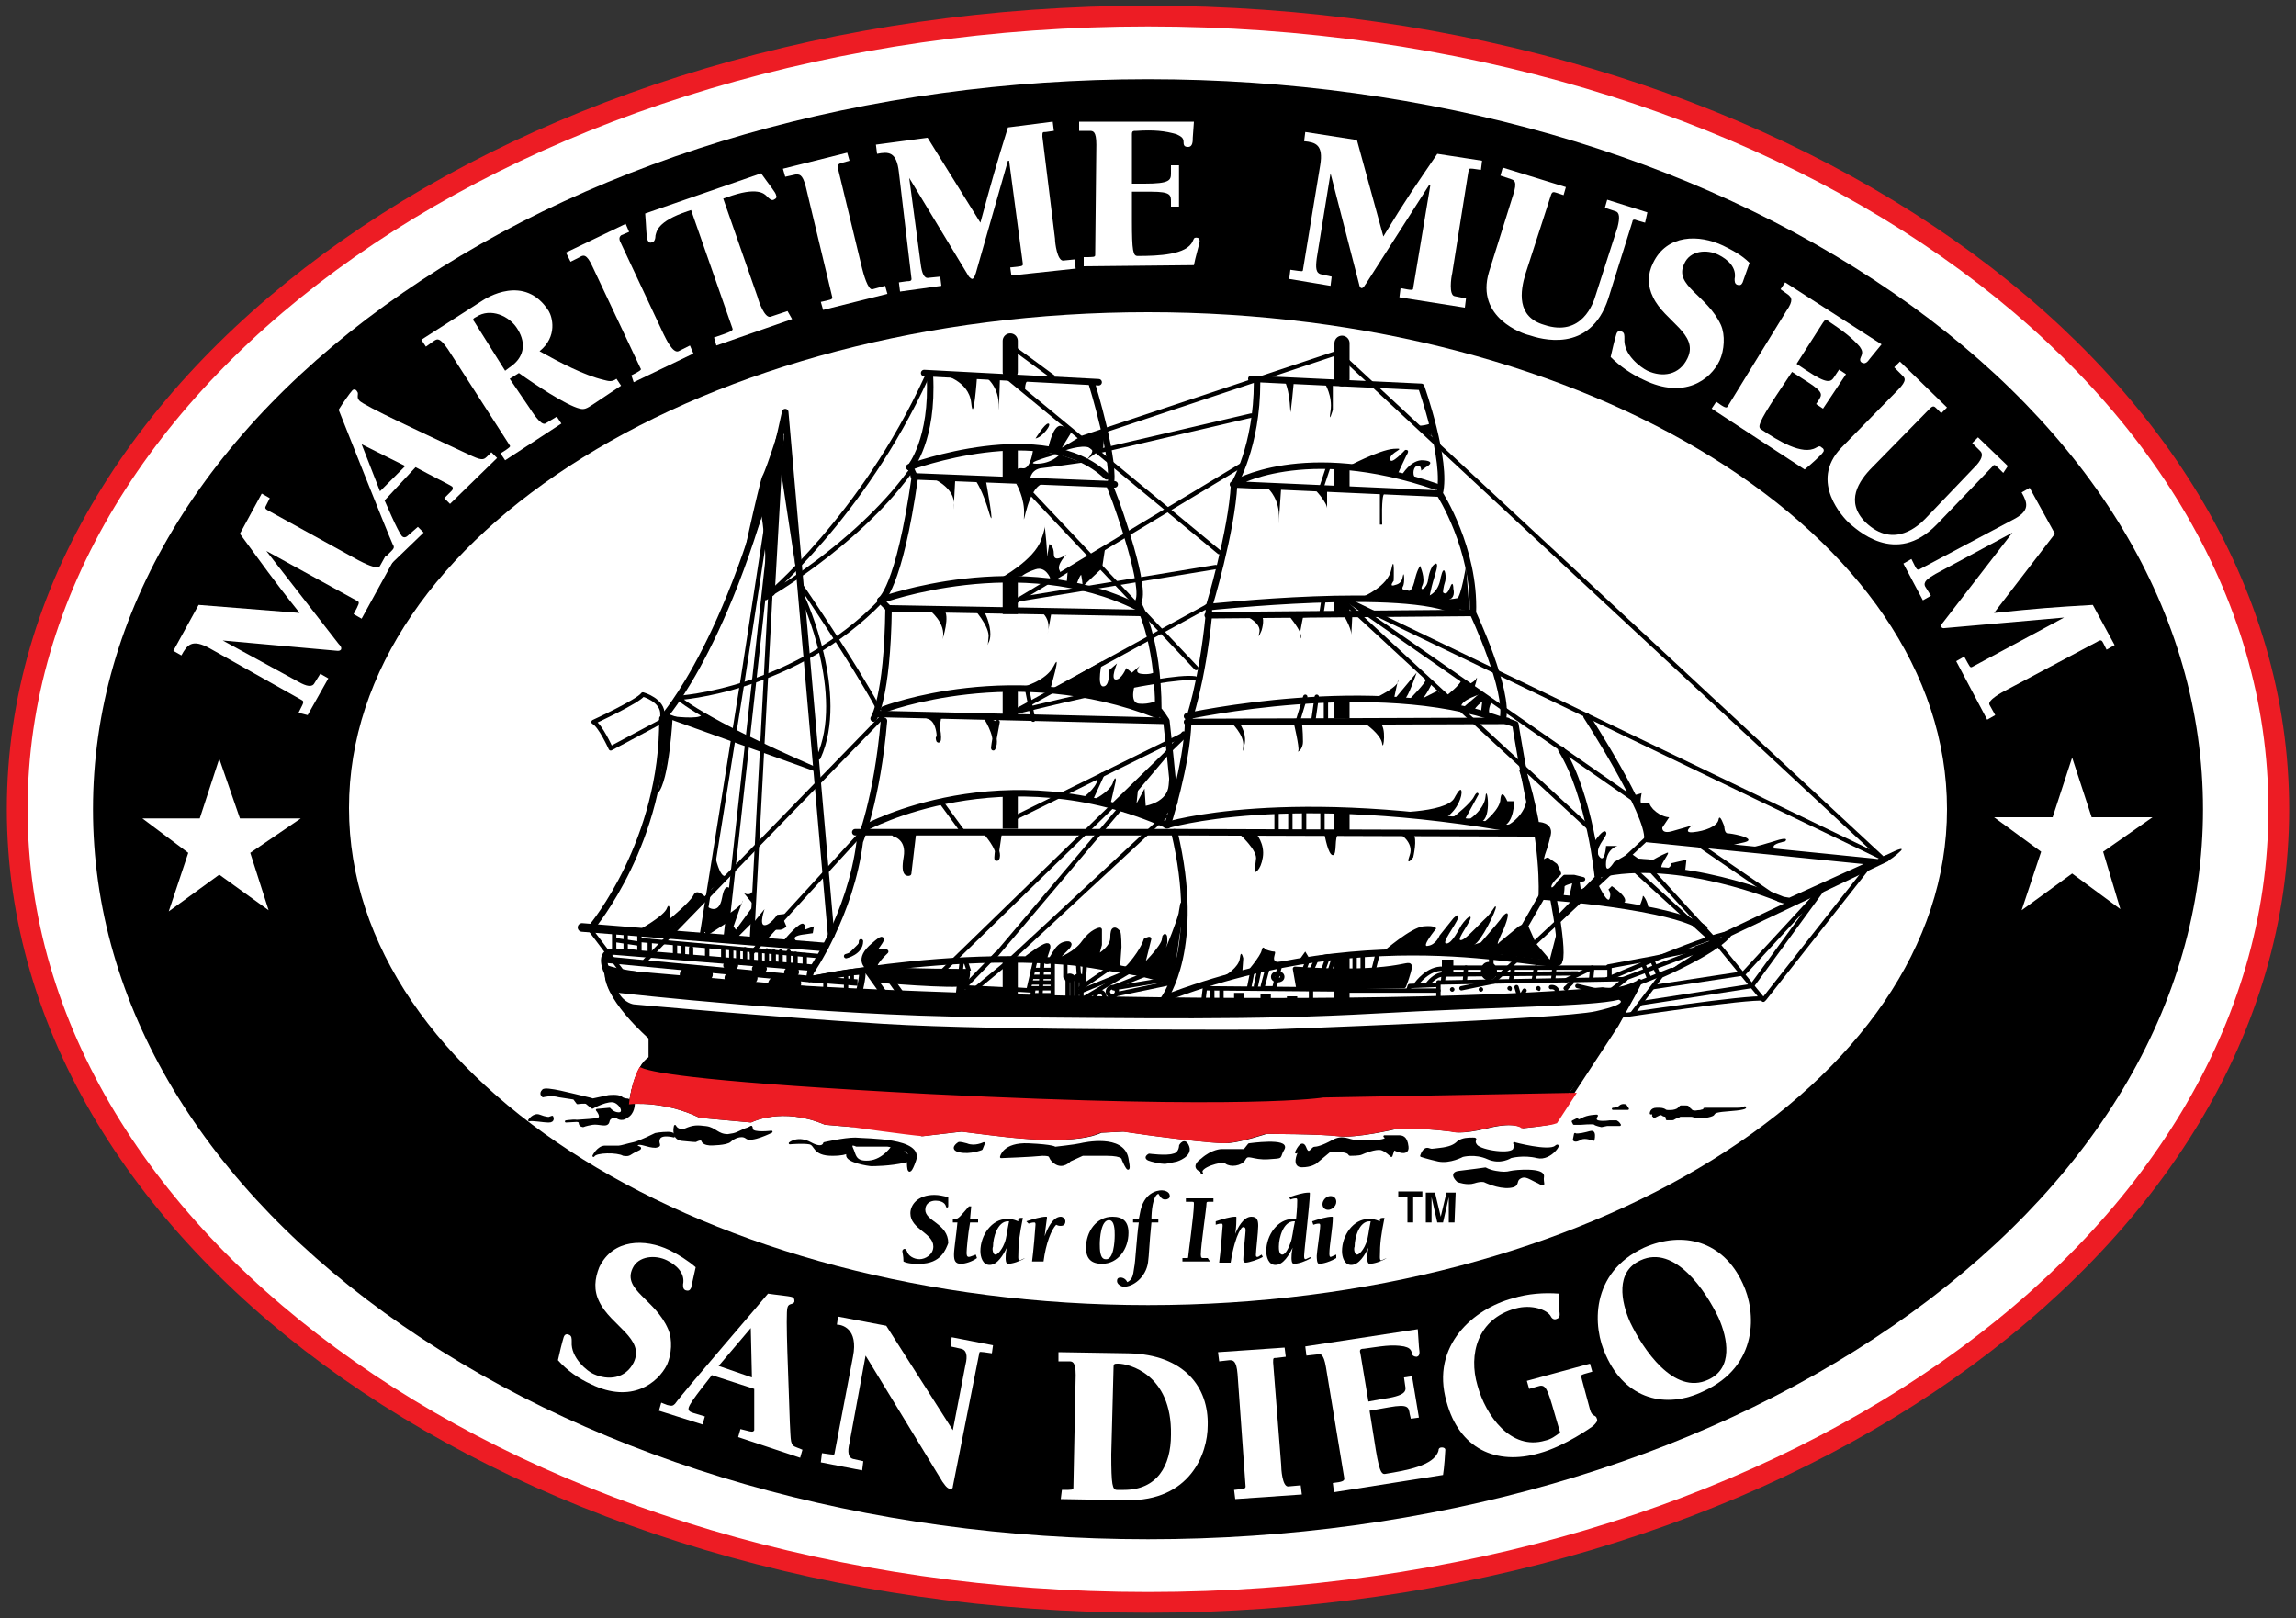 <?xml version="1.0" encoding="UTF-8"?> <!-- Generator: Adobe Illustrator 24.1.0, SVG Export Plug-In . SVG Version: 6.00 Build 0) --> <svg xmlns="http://www.w3.org/2000/svg" xmlns:xlink="http://www.w3.org/1999/xlink" version="1.1" id="Layer_1" x="0px" y="0px" viewBox="0 0 200 141" style="enable-background:new 0 0 200 141;" xml:space="preserve"><rect x="0" y="0" width="200" height="141" fill="#333333" stroke="none"/> <style type="text/css"> .st0{fill:#FFFFFF;stroke:#ED1C24;stroke-width:1.809;} .st1{fill:#FFFFFF;} .st2{fill:none;stroke:#000000;stroke-width:0.565;} .st3{fill:none;stroke:#000000;stroke-width:0.377;stroke-linecap:round;stroke-linejoin:round;} .st4{fill:none;stroke:#000000;stroke-width:0.565;stroke-linejoin:round;} .st5{stroke:#000000;stroke-width:0.377;} .st6{fill:none;stroke:#000000;stroke-width:0.377;} .st7{fill:none;stroke:#000000;stroke-width:0.377;stroke-linecap:round;stroke-linejoin:round;stroke-miterlimit:10;} .st8{fill:none;stroke:#000000;stroke-width:1.318;stroke-linecap:round;stroke-linejoin:round;} .st9{fill:none;stroke:#000000;stroke-width:1.318;stroke-linejoin:round;} .st10{fill:none;stroke:#000000;stroke-width:0.565;stroke-linecap:round;stroke-linejoin:round;} .st11{stroke:#000000;stroke-width:0.377;stroke-linecap:round;stroke-linejoin:round;} .st12{fill:none;stroke:#000000;stroke-width:0.753;stroke-linecap:round;stroke-linejoin:round;} .st13{stroke:#000000;stroke-width:0.188;stroke-linecap:round;stroke-linejoin:round;} .st14{fill:#ED1C24;stroke:#ED1C24;stroke-width:0.377;stroke-linecap:round;} </style> <g> <g id="logo_3_"> <path id="red_oval_3_" class="st0" d="M198.5,70.5c0,38.2-44.1,69.1-98.5,69.1s-98.5-31-98.5-69.1S45.6,1.4,100,1.4 C154.4,1.4,198.5,32.3,198.5,70.5z"></path> <path d="M100,134.1c-24.5,0-47.5-6.6-64.9-18.6c-17.4-12-27-28-27-45s9.6-33,27-45C52.5,13.5,75.5,6.9,100,6.9s47.5,6.6,64.9,18.6 c17.4,12,27,28,27,45s-9.6,33-27,45C147.5,127.5,124.5,134.1,100,134.1L100,134.1z"></path> <path class="st1" d="M100,113.7c-38.4,0-69.6-19.4-69.6-43.3S61.6,27.2,100,27.2s69.6,19.4,69.6,43.3 C169.6,94.3,138.4,113.7,100,113.7L100,113.7z"></path> <g id="Bark_group_3_"> <path d="M130.4,84.6c0-0.4-0.3-0.8-0.7-0.8c-0.4,0-0.7,0.3-0.7,0.8s0.3,0.8,0.7,0.8S130.4,85.1,130.4,84.6z"></path> <rect x="129.7" y="83.2" width="0.4" height="1.4"></rect> <rect x="125.6" y="83.6" width="1" height="1.2"></rect> <path class="st2" d="M52.9,84.7c0,0-0.9-1.8,0.6-1.8l17.2,1.4c0,0-0.3,1-0.1,1c0.3,0,4.4-0.9,4.5-0.6c0.1,0.3-0.3,1.9-0.3,1.9 L52.9,84.7z"></path> <line class="st2" x1="52.7" y1="83.6" x2="70.6" y2="85.3"></line> <polyline class="st3" points="53.5,82.8 53.5,81.1 55.7,81.2 55.7,83 54.5,82.8 54.5,81.5 "></polyline> <line class="st3" x1="53.6" y1="81.9" x2="55.6" y2="82.2"></line> <line class="st3" x1="55.8" y1="81.9" x2="71.4" y2="83.3"></line> <line class="st3" x1="56.6" y1="82" x2="56.6" y2="82.9"></line> <line class="st3" x1="58.8" y1="82.2" x2="58.8" y2="83.1"></line> <line class="st3" x1="59.5" y1="82.4" x2="59.5" y2="83.3"></line> <line class="st3" x1="60.2" y1="82.6" x2="60.2" y2="83.5"></line> <line class="st3" x1="61.6" y1="82.5" x2="61.6" y2="83.5"></line> <line class="st3" x1="63" y1="82.6" x2="63" y2="83.6"></line> <line class="st3" x1="63.7" y1="82.7" x2="63.7" y2="83.6"></line> <line class="st3" x1="64.3" y1="82.7" x2="64.3" y2="83.6"></line> <line class="st3" x1="64.9" y1="82.7" x2="64.9" y2="83.7"></line> <line class="st3" x1="65.5" y1="82.8" x2="65.5" y2="83.7"></line> <line class="st3" x1="66.2" y1="82.8" x2="66.2" y2="83.7"></line> <line class="st3" x1="66.8" y1="82.8" x2="66.8" y2="83.8"></line> <line class="st3" x1="67.4" y1="82.9" x2="67.4" y2="83.8"></line> <line class="st3" x1="68" y1="82.9" x2="68" y2="83.8"></line> <line class="st3" x1="68.7" y1="82.9" x2="68.7" y2="83.9"></line> <line class="st3" x1="69.3" y1="83.1" x2="69.3" y2="84.1"></line> <line class="st3" x1="70.1" y1="83.2" x2="70.1" y2="84.2"></line> <path d="M64.3,84.1c0,0.2-0.2,0.4-0.4,0.4h-0.5c-0.2,0-0.4-0.2-0.4-0.4l0,0c0-0.2,0.2-0.4,0.4-0.4h0.5 C64.1,83.7,64.3,83.9,64.3,84.1L64.3,84.1z"></path> <path d="M66.8,84.4c0,0.2-0.2,0.4-0.4,0.4h-0.5c-0.2,0-0.4-0.2-0.4-0.4l0,0c0-0.2,0.2-0.4,0.4-0.4h0.5 C66.6,84,66.8,84.2,66.8,84.4L66.8,84.4z"></path> <path d="M69.6,84.7c0,0.2-0.2,0.4-0.4,0.4h-0.5c-0.2,0-0.4-0.2-0.4-0.4l0,0c0-0.2,0.2-0.4,0.4-0.4h0.5 C69.4,84.2,69.6,84.4,69.6,84.7L69.6,84.7z"></path> <path d="M71,84.3"></path> <path class="st4" d="M70.8,85.3c0,0,3.7,0.3,3.9,0.3"></path> <path class="st5" d="M76.1,85.4c0,0,7.3,0.6,7.8,0.3c0.5-0.3,0.4-1.1,0.4-1.1s-5.5,0-7-0.2c-1.5-0.3-1.3,0.4-1.3,0.4L76.1,85.4"></path> <path class="st5" d="M61.9,84.9c0,0.2-0.2,0.4-0.4,0.4h-1.7c-0.2,0-0.4-0.2-0.4-0.4l0,0c0-0.2,0.2-0.4,0.4-0.4h1.7 C61.7,84.5,61.9,84.6,61.9,84.9L61.9,84.9z"></path> <path class="st5" d="M65.8,85.2c0,0.2-0.2,0.4-0.4,0.4h-1.7c-0.2,0-0.4-0.2-0.4-0.4l0,0c0-0.2,0.2-0.4,0.4-0.4h1.7 C65.6,84.8,65.8,85,65.8,85.2L65.8,85.2z"></path> <path class="st5" d="M69.6,85.7c0,0.2-0.2,0.4-0.4,0.4h-1.7c-0.2,0-0.4-0.2-0.4-0.4l0,0c0-0.2,0.2-0.4,0.4-0.4h1.7 C69.4,85.2,69.6,85.4,69.6,85.7L69.6,85.7z"></path> <line class="st6" x1="71.9" y1="85.4" x2="71.9" y2="86.5"></line> <line class="st6" x1="73.7" y1="84.9" x2="73.7" y2="86.7"></line> <line class="st6" x1="74.2" y1="84.8" x2="74.2" y2="85.6"></line> <line class="st6" x1="83.8" y1="83.6" x2="83.4" y2="87"></line> <polyline class="st6" points="83.6,86 87.7,86.2 87.6,86.6 83.5,86.4 "></polyline> <polyline class="st6" points="84.1,86.3 87.5,86.3 88.4,86.2 90,86.3 89.9,87 "></polyline> <line class="st6" x1="84.1" y1="83.7" x2="84.4" y2="84.6"></line> <line class="st6" x1="86.9" y1="83" x2="83.7" y2="86.3"></line> <rect x="93" y="85.2" class="st3" width="0.4" height="2.7"></rect> <rect x="93.8" y="85.2" class="st3" width="0.4" height="2.7"></rect> <path d="M140.8,84.9c0,0,6.7-2.9,6.9-2.3c0.2,0.6-1,1-1.9,1.7c-0.9,0.6-0.9,0.6-0.9,0.6l3.3-1.6l1.4-1l0.7-0.4v-0.3l-0.6,0.1 L140.8,84.9z"></path> <path d="M164.1,74.6c0,0,1.9-1,1.5-0.5c-0.5,0.5-1.1,0.9-1.2,0.9c-0.6,0.2-0.8,0-0.8,0l-0.4,0.4L164.1,74.6z"></path> <path class="st3" d="M96.2,86.8c0-0.2-0.2-0.4-0.4-0.4s-0.4,0.2-0.4,0.4c0,0.2,0.2,0.4,0.4,0.4S96.2,87,96.2,86.8z"></path> <path class="st3" d="M97.3,86.4c0-0.2-0.2-0.4-0.4-0.4s-0.4,0.2-0.4,0.4c0,0.2,0.2,0.4,0.4,0.4C97.1,86.8,97.3,86.6,97.3,86.4z"></path> <path class="st3" d="M93.5,85.2c0,0.1-0.1,0.2-0.3,0.2c-0.2,0-0.3-0.1-0.3-0.2c0-0.1,0.1-0.2,0.3-0.2 C93.3,85,93.5,85.1,93.5,85.2z"></path> <path class="st3" d="M94.3,85.2c0,0.1-0.1,0.2-0.3,0.2c-0.2,0-0.3-0.1-0.3-0.2c0-0.1,0.1-0.2,0.3-0.2 C94.2,85,94.3,85.1,94.3,85.2z"></path> <line class="st3" x1="94.1" y1="86.1" x2="97" y2="84.1"></line> <line class="st3" x1="97" y1="86" x2="100" y2="84.8"></line> <line class="st3" x1="97" y1="86.1" x2="101.2" y2="85.4"></line> <line class="st3" x1="97.3" y1="86.6" x2="102.1" y2="85.6"></line> <line class="st3" x1="93.7" y1="87.4" x2="98.6" y2="84.5"></line> <line class="st3" x1="93.8" y1="86.5" x2="98.9" y2="84.4"></line> <line class="st3" x1="92.8" y1="85.1" x2="92.8" y2="83.7"></line> <line class="st3" x1="94" y1="85.3" x2="93.9" y2="83.8"></line> <line class="st3" x1="94.4" y1="85.6" x2="94.5" y2="84"></line> <line class="st3" x1="104.8" y1="87.4" x2="105" y2="85.7"></line> <line class="st3" x1="105" y1="86.1" x2="116.4" y2="86.2"></line> <line class="st3" x1="114.2" y1="86" x2="114.2" y2="87.9"></line> <line class="st3" x1="117.1" y1="86.3" x2="125.3" y2="86.3"></line> <line class="st3" x1="125.3" y1="87.6" x2="125.3" y2="85.6"></line> <polyline class="st3" points="125.3,85.6 141.6,85.3 140.2,86.4 "></polyline> <path d="M126.7,86.2c0-0.1-0.1-0.2-0.2-0.2s-0.2,0.1-0.2,0.2c0,0.1,0.1,0.2,0.2,0.2S126.7,86.3,126.7,86.2z"></path> <path d="M129.2,86.2c0-0.1-0.1-0.2-0.2-0.2c-0.1,0-0.2,0.1-0.2,0.2c0,0.1,0.1,0.2,0.2,0.2C129.1,86.4,129.2,86.3,129.2,86.2z"></path> <path d="M134.2,86.1c0-0.1-0.1-0.2-0.2-0.2c-0.1,0-0.2,0.1-0.2,0.2c0,0.1,0.1,0.2,0.2,0.2C134.1,86.4,134.2,86.3,134.2,86.1z"></path> <path d="M131.7,86.1c0-0.1-0.1-0.2-0.2-0.2c-0.1,0-0.2,0.1-0.2,0.2c0,0.1,0.1,0.2,0.2,0.2C131.6,86.4,131.7,86.3,131.7,86.1z"></path> <path d="M136.6,86.1c0-0.1-0.1-0.2-0.2-0.2c-0.1,0-0.2,0.1-0.2,0.2c0,0.1,0.1,0.2,0.2,0.2C136.5,86.4,136.6,86.3,136.6,86.1z"></path> <line class="st7" x1="137.4" y1="85.9" x2="139.5" y2="86.4"></line> <line class="st7" x1="127.3" y1="86.1" x2="130.2" y2="85.5"></line> <line class="st7" x1="132.1" y1="86" x2="132.4" y2="87"></line> <line class="st7" x1="132.5" y1="86.8" x2="132.8" y2="86.3"></line> <path class="st7" d="M135.1,86c0,0,0.5-0.1,0.6,0.5"></path> <polyline class="st3" points="138.6,85.3 138.7,84.3 136.4,85.4 "></polyline> <polyline class="st3" points="140.1,84.2 143.9,83.5 148.7,82.5 "></polyline> <line class="st3" x1="141.4" y1="85.3" x2="148" y2="82.8"></line> <line class="st3" x1="143.1" y1="83.9" x2="143.6" y2="85.1"></line> <line class="st3" x1="144.4" y1="84.8" x2="143.9" y2="83.6"></line> <polyline class="st3" points="122.7,86.2 122.8,85.9 125.2,85.8 "></polyline> <path class="st3" d="M123.4,85.7c0,0,1-1.4,2.3-1.3"></path> <path class="st3" d="M124.4,85.7c0,0,0.6-0.8,1.3-0.8l11.7-0.1"></path> <line class="st3" x1="108.8" y1="86.1" x2="109.1" y2="84.6"></line> <polyline class="st3" points="109.4,85.9 109.7,84.5 110.4,84.4 110,85.9 110.1,86.1 111,86.1 111.5,84.1 "></polyline> <path class="st3" d="M111.7,85.1c0-0.2-0.2-0.3-0.4-0.3c-0.2,0-0.4,0.1-0.4,0.3s0.2,0.3,0.4,0.3 C111.5,85.4,111.7,85.3,111.7,85.1z"></path> <line class="st3" x1="148" y1="73.6" x2="155" y2="78.4"></line> <polyline class="st3" points="117.2,31.3 163.9,74.7 117.4,52.3 142.4,69.7 "></polyline> <path class="st3" d="M106.2,48.5"></path> <line class="st3" x1="87.9" y1="33" x2="106.2" y2="48.1"></line> <line class="st3" x1="87.8" y1="52.8" x2="108.2" y2="40.5"></line> <line class="st3" x1="94.1" y1="38.2" x2="116.6" y2="30.7"></line> <line class="st3" x1="95.7" y1="39.3" x2="109" y2="36.2"></line> <line class="st3" x1="88.8" y1="52.2" x2="105.9" y2="49.4"></line> <line class="st3" x1="88.9" y1="42" x2="104.2" y2="58.2"></line> <path class="st3" d="M105.2,52.8l-17,9.3c0,0,13.4-3.4,15.9-3"></path> <polyline class="st3" points="88.1,71.4 103.5,63.8 81.8,84.9 "></polyline> <line class="st3" x1="86.6" y1="83.4" x2="103.1" y2="63.9"></line> <polyline class="st3" points="101.5,71.1 87.8,83.8 84.9,86.2 "></polyline> <path class="st3" d="M69.9,51.2c0,0,4.5,6.6,6.6,10.5"></path> <line class="st3" x1="56.2" y1="83.7" x2="76.9" y2="62.4"></line> <line class="st3" x1="65.5" y1="83" x2="75.1" y2="72.5"></line> <path class="st3" d="M80.7,32.9c-5.6,12.2-14,19.1-14,19.1s7.8-4.4,12.5-10.8"></path> <line class="st3" x1="51.2" y1="80.7" x2="54.3" y2="84.8"></line> <path class="st3" d="M141.1,88.5c0,0,11.2-1.7,12.6-1.5l9.3-11.8"></path> <polyline class="st3" points="144,86 151.9,84.8 159.1,77 152.6,85.9 142.9,87.4 "></polyline> <line class="st3" x1="141.1" y1="86.3" x2="145.6" y2="84.5"></line> <path class="st3" d="M140,85.3c0,0,11.9-5.1,10.5-3.7c-1.4,1.5-5.8,3.4-5.8,3.4l-2.5,3.3"></path> <path class="st3" d="M58.2,62.4L71,67c-10.1-4.4-11.9-6.2-11.9-6.2s10.1-0.6,17.7-8.5"></path> <line class="st3" x1="82" y1="69.9" x2="83.9" y2="72.5"></line> <line class="st3" x1="130.1" y1="85.5" x2="143.4" y2="73.1"></line> <path class="st3" d="M101.8,85.8"></path> <line class="st6" x1="138.4" y1="72.1" x2="117.4" y2="52.7"></line> <line class="st6" x1="149.2" y1="82" x2="142.5" y2="75.9"></line> <path class="st6" d="M143.6,72.5"></path> <polyline class="st3" points="143.7,75.7 149.1,81.6 153.6,87.1 "></polyline> <line class="st3" x1="90.2" y1="83.6" x2="89.6" y2="86.2"></line> <line class="st3" x1="90.8" y1="83.6" x2="90.6" y2="87.3"></line> <line class="st3" x1="91.7" y1="83.7" x2="91.7" y2="87.3"></line> <line class="st3" x1="90" y1="84.5" x2="91.6" y2="84.5"></line> <line class="st3" x1="89.9" y1="85.1" x2="91.5" y2="85.1"></line> <line class="st3" x1="89.9" y1="85.6" x2="91.5" y2="85.6"></line> <line class="st3" x1="89.9" y1="86.1" x2="91.5" y2="86.1"></line> <line class="st3" x1="89.9" y1="86.7" x2="91.5" y2="86.7"></line> <path class="st3" d="M114.2,84.5c0.1,0,0.5-1,0.5-1l1-0.2l-0.5,1.4"></path> <line class="st3" x1="115.8" y1="84.7" x2="116.2" y2="83.4"></line> <path class="st3" d="M118,85.1c0-0.1,0-1.8,0-1.8"></path> <line class="st3" x1="118.7" y1="83.2" x2="118.7" y2="84.8"></line> <line class="st3" x1="119.6" y1="84.7" x2="120" y2="83.1"></line> <line class="st3" x1="113.5" y1="84.8" x2="113.9" y2="83.7"></line> <line class="st8" x1="88" y1="32.4" x2="88" y2="29.7"></line> <line class="st9" x1="88" y1="41.9" x2="88" y2="38.8"></line> <line class="st9" x1="88" y1="53.5" x2="88" y2="50.4"></line> <line class="st9" x1="88" y1="62.7" x2="88" y2="60"></line> <line class="st9" x1="88" y1="72.2" x2="88" y2="69.1"></line> <line class="st9" x1="88" y1="86.9" x2="88" y2="83.8"></line> <line class="st8" x1="116.9" y1="33" x2="116.9" y2="29.9"></line> <line class="st9" x1="116.9" y1="42.4" x2="116.9" y2="40.6"></line> <line class="st9" x1="116.9" y1="53.5" x2="116.9" y2="52.1"></line> <line class="st9" x1="116.9" y1="62.6" x2="116.9" y2="60.8"></line> <line class="st9" x1="116.9" y1="72.4" x2="116.9" y2="70.7"></line> <line class="st9" x1="116.9" y1="88" x2="116.9" y2="83.4"></line> <line class="st4" x1="75.6" y1="84.6" x2="77.1" y2="86.7"></line> <line class="st4" x1="76.9" y1="84.4" x2="78.4" y2="86.5"></line> <path class="st4" d="M70.8,85.3"></path> <rect x="107.5" y="86.5" width="0.9" height="0.8"></rect> <rect x="109.8" y="86.6" width="0.9" height="0.8"></rect> <rect x="112.1" y="86.8" width="0.9" height="0.8"></rect> <line class="st3" x1="105.6" y1="87.6" x2="105.6" y2="86.3"></line> <line class="st3" x1="106.4" y1="87.6" x2="106.4" y2="86.3"></line> <path class="st4" d="M131.2,83.5l3.1-5.4c0,0,0.3-4.9-1.7-11.1"></path> <path class="st4" d="M134.3,78.1c0,0,11.8,0.8,14.3,2.9"></path> <path class="st10" d="M135.8,80l3.4-3.5c0,0-0.7-7.2-3.2-11.2"></path> <line class="st10" x1="150.2" y1="81.5" x2="164.3" y2="74.8"></line> <path class="st10" d="M139.2,76.2c7-1.7,16.1,2.2,16.1,2.2l0.6,0.1l7.5-3.4l-19.9-2c0.2-2.2-5.3-10.7-5.3-10.7"></path> <path class="st10" d="M70.8,85.3c0,0,18.7-4,31.1,0.2"></path> <path class="st3" d="M57.7,62.8l-4.5,2.4c0,0-0.9-2-1.5-2.3c0,0,3.9-1.8,4.3-2.4c0,0,1.8,0.5,1.7,1.8"></path> <path class="st3" d="M135.3,97.7l5.5-8.4c2.7-4.8,1.9-3.6,1.9-3.6c-1.8,0.9-3.1,0.6-3.1,0.6c-22.4,2.1-80.3,0.3-86.7-1.9 c-0.5,2.3,3.8,6,3.8,6v1.9C55.4,92.9,55,96,55,96s2.9-0.3,6,1.2l4.4,0.4c0,0,2.7-1.4,6.5,0.2l2.3,0.2c0,0,6.1-0.4,6.6-0.4 c0.5,0-0.5,1.2-0.5,1.2l3.5-0.4c0,0,3.8,0.5,5.2,0.6c0,0,4.9,0.5,6.9-0.5l2-0.1l2.1,0.3c0,0,5.8,0.8,7,0.7 c1.2-0.1,3.3-0.8,3.3-0.8s4.8,0,6.3,0.2s4.9-0.6,4.9-0.6s1.9-0.2,5,0.2c0,0,0.7,0.3,3.1-0.3c2.4-0.6,3.1,0,3.1,0 S134.8,97.9,135.3,97.7z"></path> <path class="st11" d="M135.4,96.7l5.4-7.5c2.7-4.8,1.9-3.6,1.9-3.6c-1.8,0.9-3.1,0.6-3.1,0.6c-22.4,2.1-80.3,0.3-86.7-1.9 c-0.5,2.3,3.8,6,3.8,6v1.9C55.4,92.9,55,96,55,96s3.2-1.7,6.4-0.3l4.1,0.7c0,0,2.9-1.7,6.8-0.1l2.6,0.3c0,0,6,0.5,6.5,0.5 c0.5,0,1.2,0.4,1.2,0.4l3.9-0.2c0,0,3.2,0.5,4.6,0.6c0,0,4.1,0.1,6.2-0.9l2.8,0.1l3.7,0.5c0,0,4-0.6,5.2-0.7 c1.2-0.1,3.6,0.8,3.6,0.8s4-0.8,5.6-0.6s7.2-0.4,7.2-0.4s-0.5-0.2,2.6,0.2c0,0,1.3,0.5,3.6-0.1c2.4-0.6,2.6-0.2,2.6-0.2 S134.9,96.9,135.4,96.7z"></path> <path class="st11" d="M112.8,84.4l0.3,1.7l9.2-0.2c0,0,0.5-1.3,0.5-1.7C122.8,83.7,121.7,85,112.8,84.4z"></path> <line class="st3" x1="136.9" y1="85.6" x2="136.4" y2="86.1"></line> <polyline class="st3" points="125.7,85.5 125.8,84.3 140.2,84.3 140.2,85.1 "></polyline> <line class="st3" x1="127.7" y1="84.3" x2="127.6" y2="85.5"></line> <line class="st3" x1="129.7" y1="84.3" x2="129.6" y2="85.4"></line> <line class="st3" x1="131.8" y1="84.3" x2="131.6" y2="85.5"></line> <line class="st3" x1="133.8" y1="84.3" x2="133.6" y2="85.4"></line> <line class="st3" x1="135.4" y1="84.3" x2="135.3" y2="85.3"></line> <line class="st3" x1="63.2" y1="81.8" x2="67.8" y2="40.3"></line> <path class="st3" d="M70,52.2c0,0,3.8,8.3,1.3,13.8"></path> <line class="st3" x1="65.5" y1="81.8" x2="67.1" y2="51.9"></line> <polyline class="st11" points="61.1,81.7 64.7,59.2 66.7,46.2 "></polyline> <path class="st11" d="M66.4,44.2c0,0,0.8,3.8,0.3,7.9l0.6-0.4L68,39.4l0.1-1.4"></path> <line class="st12" x1="71.8" y1="82.5" x2="50.7" y2="80.8"></line> <path class="st10" d="M51.6,80.7c0,0,6.2-7.4,6.1-18.1c0,0,6.5-7.1,10.7-26.7l4,45.6"></path> <path class="st10" d="M70.6,84.7c0,0,3.5-5,4.3-11.4c0,0,1.5-3.6,2.1-10.5"></path> <path class="st10" d="M76.1,62.6c0,0,1.2-1.8,1.3-9.6l-0.7-0.7c0,0,1.6-0.9,3-10.8c-0.1,0-0.4-0.8-0.4-0.8s2-2.4,1.7-8"></path> <line class="st10" x1="80.5" y1="32.5" x2="95.7" y2="33.3"></line> <path class="st10" d="M95.1,33.4c0,0,2.2,7.1,1.6,9l0.5,1.3c0,0,2.8,7.7,1.9,8.8c0,0,1.8,3,1.8,9.4c0-0.2,0.7,0.9,0.7,0.9 s0.6,5.3,0.7,7.1"></path> <line class="st10" x1="76.4" y1="62.2" x2="101.5" y2="62.8"></line> <line class="st10" x1="77.4" y1="53" x2="99.5" y2="53.4"></line> <line class="st10" x1="79.6" y1="41.5" x2="97.1" y2="42.2"></line> <path class="st10" d="M76.7,52.3c0,0,12.2-4.5,22.4,0.6"></path> <path class="st10" d="M79.2,40.7c0,0,11.8-4.4,17.2,0.8"></path> <path class="st10" d="M75.4,72.1c0,0,12-6.6,26.3-0.2c0,0,1.7-5.3,1.8-9c0,0,1.2-3.3,1.8-9.3c0,0.2,0-0.7,0-0.7s2-6.6,2.2-10.7 c0,0,2-3.3,2-8.9"></path> <line class="st10" x1="102.3" y1="72.5" x2="133.8" y2="72.6"></line> <line class="st10" x1="103.4" y1="62.9" x2="131.3" y2="62.8"></line> <path class="st10" d="M101.6,71.9c0,0,10.4-3.3,31.2,0.5"></path> <path class="st10" d="M103.4,62.4c0,0,16.4-3.6,27.3,0.3"></path> <path class="st10" d="M105.2,53.6l23-0.2L105.2,53.6z"></path> <path class="st10" d="M105.2,52.9c0,0,17.4-1.9,21.7,0.4"></path> <path class="st10" d="M125.3,43l-17.9-0.8c0,0,6.1-3.8,17.7,0.2"></path> <path class="st10" d="M135.3,78.2c0.4,2.1,0.7,4.3,0.6,5.2c0,0.2-0.1,0.3-0.1,0.4c-0.8,0.9-15.5-4.1-34.4,3.2 c0,0,3.3-4.4,0.9-14.5H74.5"></path> <path class="st10" d="M109,33l14.8,0.7c0,0,2.3,6.5,1.6,9.3c0,0,3.1,4.8,2.9,10.4c0,0,3.2,6.8,2.6,9.3l1.1,0.4c0,0,1.4,8.7,2,9.4 "></path> <path class="st10" d="M77,61.8c0,0,11.4-4.4,23.8,0.5"></path> <path class="st11" d="M89.5,83.4c0,0,1.7-1.3,1.8-1c0.1,0.3-0.6,1.4-0.1,1.4c0.5,0,0.7-1.5,1.7-1.6c1-0.1-1.3,1.3-0.6,1.4 c0,0,1.4-0.5,2.1-1.5c0.7-1,1.4-1.1,1.4-1.1v1.3l-0.3,1.1c0,0,1.4-0.7,1.4-1.7s0.3-0.7,0.5-0.5c0.1,0.2,0.1,1.3,0.1,1.3l-0.1,1.4 c0,0,0,1.4,1.1,0.1c1.1-1.3,1.3-2.1,1.3-2.1l0.3-0.1l-0.5,2l-0.2,0.6c0,0,2-1.9,2-2.6c0.1-0.7,0.1,0.3,0.1,0.3s-0.5,1.7-0.5,1.9 s-0.2,0.8-0.2,0.8s2.1-4.6,2.2-5.9c0.1-1.3-1,6.6-1,6.6"></path> <path class="st11" d="M77.9,72.7c0,0,1.3,0.3,1,2c-0.3,1.7,0.3,1.4,0.3,1.4l0.4-3.4"></path> <path class="st11" d="M85.8,72.5c0,0,1.3,1.4,1.1,2.2c-0.3,0.8,0.2-2.2,0.2-2.2L85.8,72.5z"></path> <path class="st11" d="M81.7,64.3c0.1,0.9,0.3-1.4-0.7-1.8c-1-0.4,1-0.1,1-0.1"></path> <path class="st11" d="M85.8,62.4c0,0,1.1,1.6,0.8,2.6c-0.3,1,0.3-2.1,0.3-2.1"></path> <path class="st11" d="M75.6,84.3c0,0-1.1-0.7,0.5-2c1.6-1.4,0,0.6,0,0.6h1.1c0,0-1.4,1.3-0.8,1.4"></path> <path class="st11" d="M73.7,83.3c0,0,1.3-0.3,1.3-1.3"></path> <path class="st11" d="M134,71.8c0,0,1.1,0,0.9,0.9c-0.2,0.9-0.5,1.7-0.5,1.7l-0.2,0.8l0.6-0.3l0.7,0.5l0.3,0.7 c0,0-1.1,0.9-0.8,1.3c0.3,0.4,0.8-0.5,0.8-0.5l0.5-0.5h0.8l0.8,0.2c0,0-1.8,0.2-1.8,0.6c0,0.4-0.1,0.9-0.1,0.9h-1.8"></path> <path d="M136.7,78.1l0.4-1.8l0.5,0.5l0.1,0.7l1.4-0.7c0,0,0.9,2,1.1,1.5c0.2-0.5-0.1-0.8-0.1-0.8l0.3-0.3c0,0,1.7,1.1,1,1.5 C140.8,79.2,136.7,78.1,136.7,78.1z"></path> <path d="M142.8,79c0,0,0.3-0.7,0.3-0.9c0-0.3,0.7,0.9,0.4,1.2"></path> <path d="M138.9,73.3c0,0,0.8-1.2,1-0.8c0.2,0.3-0.8,1.1-0.7,1.8c0,0.1,0,0.2,0.1,0.3c0.5,0.7,0.6-0.9,0.6-0.9h1 c0,0-0.9,0.2-1,1.4c-0.1,1.3,0.7,0,0.7,0l1.4-0.8l0.7,0.5l1.3,0.1c0,0,0.7-0.4,1.2-0.6s-1,1.4-0.3,1.4s0.7-0.5,0.7-0.5l1.3-0.3 l-0.1,0.9l-3.2,0.1H141l-1.7,0.2"></path> <path d="M142.3,69.3l0.7-0.2c0,0-0.2,0.9,0,0.9s-0.1,0,0.5,0c0.6,0-0.2-0.3,0.5,0.5c0.7,0.7,1.4,0.7,1.4,0.7l-0.6,0.9 c0,0-0.1,0.6,0.9,0.3c1.1-0.3,1.7-0.5,1.7-0.5s-0.9,0.7,0.1,0.6s2.1-0.5,2.2-1.1c0.1-0.6,0.5,0.6,0.5,0.6s0,0.6,0.3,0.6 c0.3,0,1.9,0.3,1.8,0.6c-0.1,0.3-2,0.3-1.3,0.7c0.7,0.3-7.4-0.7-7.4-0.7L142.3,69.3z"></path> <path d="M152.6,73.8c0,0,0.3,0,1.9-0.5c1.5-0.5,1,0,1,0s-1.1,0.2-1,0.5c0.1,0.3-0.3,0.3-0.3,0.3"></path> <line class="st3" x1="111.2" y1="72.5" x2="111.2" y2="70.6"></line> <line class="st3" x1="112.4" y1="72.5" x2="112.4" y2="70.6"></line> <line class="st3" x1="113.6" y1="72.5" x2="113.6" y2="70.6"></line> <line class="st3" x1="115.2" y1="72.5" x2="115.2" y2="70.6"></line> <line class="st3" x1="115.5" y1="62.8" x2="115.5" y2="60.9"></line> <line class="st3" x1="114.4" y1="62.8" x2="114.7" y2="60.7"></line> <line class="st3" x1="113" y1="63" x2="113.7" y2="60.7"></line> <line class="st3" x1="115.1" y1="53.5" x2="115.3" y2="52.2"></line> <line class="st3" x1="115" y1="42.8" x2="115.7" y2="40.7"></line> <line class="st3" x1="89.5" y1="60.2" x2="90" y2="62.7"></line> <path d="M120.5,70.8c0,0,5.5,0.1,6.2-1.3c0,0,0.5-1,0.6-0.6s-0.3,1.6-1.3,2.3s0.4,0,0.4,0l0.3-0.1c0,0,1.4-1.1,1.7-1.7 c0.3-0.6,0.4-0.2,0.4-0.2l-1.2,2.2l0.5-0.1c0,0,1.2-0.8,1.3-1.9c0.1-1.2,0.6,1.9-0.4,2.2c-1,0.3,0.3,0,0.3,0s1.4-1.1,1.4-2 c0.1-1,0.6,0.2,0.6,0.2l0.6,0c0,0,0,1.9-1,2.2c-1.1,0.3,0.6-0.2,0.6-0.2s1.4-0.8,1.5-2.3c0.2-1.5,0.5,0.2,0.5,0.2l0.4,2.5 l-0.3,0.5l-1.8,0l-0.6-0.5L120.5,70.8z"></path> <path d="M107.2,62.9c0,0,1.2,1.1,1.1,2.1c-0.1,1,0.1-0.1,0.1-0.1s0.3-0.9-0.5-2"></path> <path d="M112.7,63c0,0,0.5,2.1,0.4,2.4c-0.2,0.2,0.4,0,0.4-0.8c0-0.9-0.1-1.7-0.1-1.7L112.7,63z"></path> <path d="M119,63.1c0,0,1.3,0.9,1.4,1.7c0.1,0.7,0.4-1.5-0.2-1.8C119.6,62.6,119,63.1,119,63.1z"></path> <path d="M107.9,72.6c0,0,1.7,1.5,1.5,2.3c-0.1,0.8-0.1,1.1-0.1,1.1s0.5-0.1,0.7-1.3s-0.6-2.1-0.6-2.1H107.9z"></path> <path d="M115.4,72.8c0,0,0.3,1.7,0.7,1.7c0.4,0,0.1-1.7,0.5-1.8"></path> <path d="M121.9,72.6c0,0,1.3,0.8,0.9,1.9s0.3,0.2,0.3,0.2s0.4-1.7,0-2"></path> <path d="M120.5,82.9c0,0,2.4-2.1,3.5-2.2c1.1-0.1,1.1,0.2,1.1,0.2s-1.4,1.7-0.7,1.5c0.7-0.1,1-0.9,1-0.9l1.2-1.5 c0,0,0.6-0.6,0.4,0c-0.2,0.6-1.5,2.2-1,2.2s1.1-1.3,1.3-1.6c0.2-0.3,0.7-0.9,0.8-0.7c0.1,0.3-1.2,1.9-0.9,2 c0.3,0.1,1.2-0.9,2-1.7c0.9-0.8,1-1.4,1.1-1.2c0.1,0.2-1.3,3.1-1.9,3.3c-0.6,0.2,0.6-0.2,0.6-0.2s1.4-1.6,1.7-2 c0.3-0.5,1.1-1.2,0.3,0.8c-0.9,1.9-0.4,1.2-0.4,1.2l1.7-1.4l0.8-0.4l-1.6,2.9L120.5,82.9z"></path> <path d="M108.6,84.7c0,0,1.2-1.4,1.3-1.9c0.1-0.5,0.3-0.1,0.3-0.1s0.5,0.2,0.8,0.2s-0.5,1,0.5,0.9c1-0.1,1.7-0.2,1.7-0.2l0.5-0.7 l0.3,0.5"></path> <path d="M106.7,85c0,0,1.2-0.7,1.3-1.5c0.1-0.9,0.3,0,0.3,0l-0.1,1.4L106.7,85z"></path> <path d="M119.6,60.9c0,0,2.2-1,2.2-1.6c0.1-0.7-0.4,1.7-0.4,1.7l2-2.4c0,0-0.7,2.1-1.1,2.4c-0.4,0.4,0.5-0.1,0.5-0.1 s1.4-1.4,1.4-1.7c0-0.3,0.5,0.4,0.5,0.4s-0.7,1.5-1.2,1.6c-0.6,0.1,1.7-1,1.7-1l1.3,0.8l0.1,0.7"></path> <path d="M126,60.6c0,0,1.3-1,1.3-1.4c-0.1-0.4,1.9,1.2,1.9,1.2s-2.2,0.6-1.9,1.3"></path> <path d="M127.5,61.6l1.4-1.2l0.5,0.5c0,0-1.4,1-0.8,1.1"></path> <path d="M129,62.1l0.2-1.7L130,61c0,0-0.5,0.9-0.2,1.2"></path> <path d="M127.6,59.8c0,0,0.9-0.4,1-0.7c0.2-0.3-0.2,0.9-0.2,0.9"></path> <path d="M108.6,53.7c0,0,1.3,0.6,1.1,1.4s0.2-0.2,0.2-0.2s0.4-1.3-0.2-1.3"></path> <path d="M112.3,53.6c0,0,0,0.1,0.1,0.2c0.3,0.4,1.1,1.4,0.9,1.8c-0.3,0.5,0.2-1.8,0.2-1.8l3.5-0.3c0,0,0.7,1.2,0.7,1.7 s0.1-1.6,0.1-1.6"></path> <path d="M118.7,52c0,0,2.2-0.9,2.5-2.4c0.3-1.5,0.2,1,0.2,1s-0.4,0.5,0,0.4s0.7-0.2,0.8-0.8c0.1-0.6,0.2,0.6,0,0.9 c-0.2,0.4,0.4,0.3,0.4,0.3s0.3,0.4,0.6-0.7c0.2-1,0.5-1.4,0.5-1.4s0.5,1.1,0.2,1.7c-0.3,0.6,0.4,0.3,0.5-0.5 c0.1-0.8,0.4-1.2,0.4-1.2s0.7-0.8,0.2,0.8c-0.5,1.6-0.4,1.8-0.5,1.8c-0.1,0,0.8-0.2,1-1.6c0.3-1.3,0.5-0.2,0.4,0.3 c-0.2,0.6-0.2,1-0.2,1s0.3,0.4,0.6-0.4s0.3,0.1,0.3,0.1s0.2,0.7-0.3,0.9c-0.5,0.2-0.5,0.4-0.5,0.4"></path> <path d="M127.7,49.3c0,0-0.4,2.6-0.8,2.9c-0.4,0.3-0.6,0.8-0.6,0.8l1.7,0.2"></path> <path d="M127.5,52c0,0-0.9,0.2-1.2,0.2c-0.3-0.1-0.6,0.3-0.6,0.3l-0.1,0.4l1,0.5l0.7-0.4L127.5,52z"></path> <path d="M110.5,42.6c0,0,1,0.9,0.9,2.6c-0.1,1.7,0.2-2.7,0.2-2.7"></path> <path d="M114.4,42.5c0,0,1.3,1.3,1.2,1.9c0,0.6,0-1.8,0-1.8L114.4,42.5z"></path> <path d="M120.2,43v2.7l0.2,0c0,0-0.1-2.6,0.2-2.7"></path> <path d="M117.3,40.7c0,0,2.8-1.5,4.1-1.6s-0.4,0.3-0.3,0.9c0,0.6,1.3-0.8,1.3-0.8s0.5-0.1,0.1,0.5c-0.3,0.6-0.7,1.5-0.7,1.5 l0.3,0.2c0,0,0.8-1.4,1.9-1.3c1.2,0.1,0.2,0.6,0.2,0.6l-0.4,0.3c0,0,0-0.6-0.4-0.4c-0.4,0.2-0.3,1-0.1,1"></path> <path d="M123.4,37.1c0,0,1.4,0,1.4-0.5c0-0.6-0.1,1.4-0.1,1.4"></path> <path d="M111.9,33.2c0,0,0.4,0.6,0.5,2.6c0,0.7,0.3-2.5,0.3-2.5L111.9,33.2z"></path> <path d="M115.4,33.4c0,0,0.7,1.1,0.5,2.4c-0.2,1.3,0.2-0.1,0.2-0.1v-2.1"></path> <polyline points="131,82.8 133,80.4 133.8,82.2 135,83.6 135.8,80.5 135.8,83.8 130.9,83.2 "></polyline> <path d="M90.2,38.2c0,0,0.8-1.3,1.1-1.3C91.7,36.9,90.8,38.1,90.2,38.2z"></path> <path d="M91.3,39.1c0,0,0.4-2.1,1.1-2c0.7,0.1,0.9,0.6,0.9,0.6L92.5,39l1.5-0.9l2.2-0.6l-0.1,1.5l-1.5,1.1c0,0,1-0.9,0.3-1.1 c-0.7-0.3-2.3,0.3-2.3,0.3"></path> <path d="M82.7,32.5l-0.7,0.1c0,0,2.4,0.5,2.6,2.5c0.2,2,0.5-2.2,0.5-2.2"></path> <path d="M85.8,32.8c0,0,1.3,0.8,1.2,2.8c0,0.7,0.1-2.6,0.1-2.6L85.8,32.8z"></path> <path d="M89.3,34.1c0,0-0.1-1,0.4-1s-1.7-0.1-1.7-0.1"></path> <line class="st6" x1="88.4" y1="30.4" x2="91.8" y2="32.9"></line> <path d="M81.3,41.7c0,0,1.9,0.8,1.8,2.3c-0.1,1.5,0.1-2.1,0.1-2.1L81.3,41.7z"></path> <path d="M85,41.9c0,0,0.6,0.8,1.2,2.9c0.5,1.6-0.3-2.8-0.3-2.8L85,41.9z"></path> <path d="M88.5,42.1c0,0,0.8,1.3,0.7,2.8c-0.1,1.6,0.3-3,2-2.8"></path> <path d="M87.1,50.4c0,0,3-1.6,3.6-3.4c0.4-1.1,0.3-1.2,0.3-1.2s0.3,2.6,0.2,3c-0.1,0.3,0.2-1.4,0.2-1.4s0.4,0.1,0.4,0.9 s1.1,0,1.1,0s-0.9,0.9-0.6,1.4c0.3,0.5-0.8,0.7-0.8,0.7s-0.4-1.1-1.3-0.8c-0.9,0.3-1.2,0.6-1.2,0.6"></path> <path d="M93,49.8L92.9,51l0.8,0.1c0,0,0.5-1.4,0.5-0.9c0.1,0.5,0.1,0.9,0.1,0.9l1.7-1.6l0.3-2L93,49.8z"></path> <path d="M89.7,41.9c0,0,0-0.9,0.9-1.1c0.9-0.1,3.7-0.5,3.7-0.5l-2-0.7c0,0-0.7,0.8-2,0.8c-1.3,0,1.7-0.8,1.7-0.8l-2-0.5 c0,0-0.2,1.8-0.9,1.7c-0.7-0.1-0.9,0.5-0.9,0.5V42l1.2,0.1"></path> <path d="M91.8,60l4.2-2.4c0,0-0.5,2.2,0.1,2.2s0.5-1.4,0.5-1.4l0.7-0.6c0,0-0.6,1.4-0.1,1.4s0.9-1,0.9-1l0.5,0.4l0.7-0.6 c0,0-0.6,0.6,0.1,0.7s1.1-0.1,1.1-0.1l0.2,0.8l-5.6,1.2"></path> <path d="M88.9,59.9c0,0,2.2-0.5,2.9-1.9s-0.3,2-0.3,2"></path> <path d="M80.9,53.1c0,0,1.6,1.2,1.2,2.6c0,0,0.7-2.1,0.1-2.6"></path> <path d="M84.7,52.9c0,0,1.6,1.7,1.4,2.7c-0.1,1,0,0.4,0,0.4s0.3-0.4,0.1-1.4c-0.2-1-0.6-1.5-0.6-1.5"></path> <path d="M90.8,53.4c0,0,0.7,0.5,0.5,1.6c-0.2,1.1,0.3-1.7,0.3-1.7L90.8,53.4z"></path> <path d="M98.9,59.5c0,0-0.6,1.7,0.3,1.8c0.9,0.1,1.7-0.3,1.7-0.3l-0.3,1.3l-4.9-1.5l-0.4-0.5L98.9,59.5z"></path> <path d="M58.5,62.4c0,0,2.4,0.3,2.6-0.1c0.3-0.5,1.4,0.7,1.4,0.7l4.8,2.2l0.6,0.7L58.5,62.4z"></path> <path d="M55.5,81.1c0,0,2.4-1.3,2.6-2c0.3-0.7,0.3,0.9,0.3,0.9s1.7-1.4,2-2c0.3-0.7,1.1,0.2,1.1,0.2l-2.4,2.3l-0.8,0.9"></path> <path d="M61.5,78.9c0,0,1.1,1,1.4-0.7c0.3-1.7,0.9-0.5,0.9-0.5l-0.5,2.7l-1.7,1.1l-0.2-0.3l-0.3,0.1"></path> <path d="M63.5,79.6c0,0,1.1-0.7,1.2-1.1s-0.8,2.2-0.8,2.2l0.2,0.3l1.6-2.2v1.4l-1.4,1.4l-1.1,0.1v-2"></path> <path d="M65.7,78.9l-0.9-1.1c0,0,0.5,0.3,0.7-0.1"></path> <path d="M65.7,80.3l0.9-1.1c0,0-0.5,1.4,0,1.4s1.1-0.9,1.1-0.9l0.9-0.1L67.3,81l-0.8,0.9l-0.9,0.1L65.7,80.3z"></path> <path d="M68,81c0.4-0.1,0.5-0.3,0.5-0.3l-0.3-0.7l-1,1L68,81z"></path> <path d="M68.3,81.9c0,0,1.4-1.7,1.7-1.4c0.3,0.2,0.1,0.5,0.1,0.5l0.8-0.3l-0.1,0.6l-0.7,0.1c0,0-1.2,0.1-0.8,0.5 c0.4,0.4,0.7,0.4,0.7,0.4"></path> <path d="M62.3,74.6c0,0,0.4,1.9,0.9,1.7c0.5-0.1-1.4,1.3-1.4,1.3L62.3,74.6z"></path> <path d="M57.7,66.6l0.1-4.3l0.8,0.1c0,0-0.3,5.7-1.3,6.7"></path> <path d="M64.4,50.1c0,0,1.7-7.9,2-8.6c0.4-0.7,1.8-5.2,1.8-5.2l-0.9,6.3L64.4,50.1z"></path> <polyline points="67.9,40.2 69.3,49.4 68.6,36.6 "></polyline> <path d="M94.2,69.6c0,0,1.3-0.9,1.4-1.7c0.1-0.8,0.7-0.6,0.7-0.6l-1.1,2.4c0,0,1.3-0.6,1.7-1.4c0.3-0.9,0.3-0.3,0.3-0.3l-0.5,2.2 l2.5-2.1L99,70l0.7-1.3l0.1,1.5c0,0,1.9-0.3,2-1.8c0.1-1.4,0.2-0.9,0.2-0.9l0.2,1.2l-0.1,1.6l-1,1.4"></path> <path class="st13" d="M54.7,95.8c0,0-0.4,0-0.6-0.2c-0.3-0.2-1.1-0.1-1.1-0.1l-1.4,0.3c0,0,0.2,0-0.7-0.2 c-0.9-0.2-3.4-0.9-3.6-0.6c-0.3,0.3,0,0.5,0,0.5s0.7-0.2,1.4,0c0.7,0.1,1.3,0.2,1.3,0.2l0.3,0.4c0,0,0.7-0.1,0.8,0 c0.1,0.1,0.5,0.4,0.5,0.4s1.4-0.8,2-0.5c0.6,0.3,0.8,1,0.3,1c-0.5,0-0.8-0.4-0.8-0.4L52,96.7c0,0,0.6,0.7,0,0.8 c-0.6,0.1-2.7,0.2-2.7,0.2s1.2-0.2,1.2,0.1c0,0.3,0.3,0.3,0.3,0.3s0.2-0.1,0.8-0.2c0.6-0.1,1.3,0.3,1.4-0.2s0.7-0.4,0.7-0.4 s0.4,0.4,0.9,0c0.6-0.3,0.6-1.1,0.6-1.1L54.7,95.8z"></path> <path class="st13" d="M46.1,97.6c0,0,0.4-0.6,0.9-0.4c0.5,0.2,0.8,0.2,0.8,0.2l0.3-0.1c0,0,0.2,0.4-0.3,0.4 C47.3,97.7,46.3,97.5,46.1,97.6z"></path> <path class="st13" d="M51.7,100.7c0,0,0.4-0.8,1-0.8c0.6,0,1,0,1.2,0c0.2,0,0.8-0.2,1.3-0.3c0.5-0.1,1.9-0.8,1.9-0.8 s0.5-0.1,1.1-0.1c0.6,0,0.5,0.3,0.5,0.3s-1.1-0.3-1.3,0.2c-0.2,0.5,0.3,0.6-0.3,0.7c-0.7,0-1.3-0.4-1.6-0.2 c-0.3,0.3,0.7,0.2,0,0.5c-0.7,0.3-0.6,0.5-1.2,0.4C53.8,100.3,51.9,100.3,51.7,100.7z"></path> <path class="st13" d="M58.8,98.1c0,0-0.3,1.1,0.6,1.2c0.9,0.1,1.2,0.1,1.2,0.1s0.5-0.3,0.6,0c0.1,0.3,0.7,0.3,0.7,0.3 s1.4,0,1.7-0.3s1-0.6,1.4-0.3c0.4,0.4,2.2-0.5,2.2-0.5s-1.6,0.2-1.7-0.2s0.1-0.2-0.6,0c-0.7,0.3-0.7,0.4-1.5,0.5 c-0.9,0-1.1-0.6-1.9-0.7c-0.8-0.1-1.1-0.1-1.8,0.2C59,98.6,58.8,98.1,58.8,98.1z"></path> <path class="st13" d="M68.8,99.6c0,0,0.7-0.6,1.8,0s1.2,0,1.2,0s1.7-0.4,2.7-0.4c1,0.1,5.9,0,5.2,1.9c-0.7,2-0.6,0-0.6-0.1 c0-0.1,0.2-0.4,0-0.6c-0.1-0.1-0.2-0.2-0.3-0.2c-0.7-0.2-1.3-0.4-1.5-0.4c-0.2,0-2.7,0-2.7,0s-0.6-0.3-0.4,0.2 c0.3,0.6,0.2,1.3,1.5,1.2c1.3-0.1,2.1-1.4,2.1-1.4s2.3,1.2,1,1.4c-1.3,0.3-2.7,0.3-2.9,0.3s-2.2-0.3-2.1-0.9c0-0.5,0.4,0-1.3,0 s-1.4-0.9-2-1S68.8,99.6,68.8,99.6z"></path> <path class="st13" d="M83.5,99.6c0,0-0.8,0.5,0.1,0.7c0.9,0.2,1.9-0.2,1.9-0.2l0.2-0.5c0,0-0.8,0.4-1.5,0.1 C83.5,99.5,83.5,99.6,83.5,99.6z"></path> <path class="st13" d="M87.2,100.8c0,0,0.2-1.2,2.4-1.1c2.2,0.1,2.3,0.3,2.3,0.3s1.8-0.2,2.2-0.3c0.4-0.1,3.7-0.8,4.1,1.2 c0.4,2-0.4,0.1-0.4,0.1s0.1-0.4-1.4-0.4s-2.1,0-2.1,0l-1.1,0.5c0,0-0.6,0.7-1.3,0.2c-0.7-0.5-0.1-0.7-1.1-0.7 C89.9,100.7,87.2,100.8,87.2,100.8z"></path> <path class="st13" d="M100.1,100.6c0,0-0.6,0.3,0.2,0.5c0.7,0.2,1.1,0.2,1.2,0.2c0.1,0,1-0.2,1-0.2s1.3-0.4,1-1.2 c-0.3-0.8-0.7-0.1-0.7-0.1s0,0.7-0.6,0.8C101.6,100.8,100.1,100.6,100.1,100.6z"></path> <path class="st13" d="M104.6,102c0,0-0.9-0.3,0.1-1c0.9-0.8,1.7-0.8,1.7-0.8h0.8h1.2l0.4-0.5c0,0,3.5-0.5,3,0.4 c-0.5,0.8,0.1,0.7-1.3,0.8c-1.4,0.1-1.8-0.5-2.1,0.1c-0.3,0.5-1.2,0.6-1.6,0.3c-0.4-0.3-2.5,0.4-2.1,0.9"></path> <path class="st13" d="M113.1,100.5c0,0-0.5,1.1,0.3,1.1c0.8,0,1.2-0.3,1.2-0.3l1.2-1c0,0,0.6-0.1,1.2,0c0.6,0.1,0.5,0.3,0.6,0.3 s0.8,0,1-0.1c0.2-0.1,1.2-0.5,1.7-0.4c0.4,0.1,0.9,0.6,0.9,0.6l0.2-0.6c0,0,1.3,0.7,1.2-0.2c-0.1-0.9-0.5-0.9-0.8-0.9 s-1.2,0-1.2,0s0.5,0.3-0.6,0.4c-1,0.1-1.3,0-1.9,0c-0.6,0-1.1-0.5-2,0c-0.9,0.5-1.4,0.6-1.6,0.6c-0.2,0-0.5,0.8-0.8,0 c-0.3-0.8-0.8,0.4-0.8,0.4"></path> <path class="st13" d="M123.8,100.7c0,0,0.2-0.7,0.6-0.6s0.1,0.1,1,0c0.9-0.1,1.3-0.3,1.6-0.6c0.4-0.3,0.9-0.3,1.3-0.3 c0.5,0-0.1,0.1,0.3,0.6c0.4,0.5,3.1,0.9,3.3,0.3s0-0.5,0-0.5s3,0.8,3.6,0.3c0.6-0.5-0.4,1.2-1.6,0.9c-1.2-0.3-2.3,0-2.3,0 s-0.9,0.6-2,0.1s-2.2-0.2-2.2-0.2s-1.1,0.6-2.1,0.4C124.4,100.9,123.8,100.7,123.8,100.7z"></path> <path class="st13" d="M127,102.9c0,0-0.8-0.7,0.1-0.8c0.9-0.1,2.3-0.3,2.3-0.3s0.3,0.2,0.9,0.3s0.9,0.1,1.3,0 c0.4-0.1,2.9-0.3,2.8,0.4c-0.1,0.6,0.3,0.9-0.4,0.5c-0.7-0.3-1.1-0.7-1.6-0.4c-0.5,0.3,0,0.7-0.9,0.8c-1,0.1-2.2-0.5-2.2-0.5 s-0.3-0.1-0.9,0.1C127.8,103.2,127,102.9,127,102.9z"></path> <path class="st13" d="M137.1,99.3l0.1-0.5c0,0,0,0.1,0.6,0c0.6-0.1,0.9-0.3,1-0.1c0.1,0.2,0,0.6,0,0.6s-0.7-0.3-1.1-0.1 C137.2,99.5,137.1,99.3,137.1,99.3z"></path> <path class="st13" d="M137.1,97.9c-0.1-0.2-0.1-0.2-0.1-0.2l0.4-0.2c0,0-0.2,0.3,0.4,0c0.5-0.3,1.3-0.3,1.3-0.3s-0.3,0.4,0.1,0.5 c0.4,0.1,1,0,1,0s0.5,0,0.6,0c0.2,0.1,0.3,0.3,0.3,0.3l-1.1,0l-0.5,0.1c0,0-0.5-0.1-0.6-0.2c-0.1-0.1-1.2,0-1.2,0L137.1,97.9z"></path> <path class="st13" d="M140.5,96.6c0,0,0.4,0,0.6-0.2c0.2-0.2,0.5-0.1,0.5-0.1l0.2,0.3L140.5,96.6z"></path> <path class="st13" d="M143.8,97c0,0,0-0.4,0.5-0.4c0.4,0,0.5,0,0.7,0.1c0.1,0.1,0.2,0.1,0.5,0.1s0.6-0.1,0.7-0.2 c0.1-0.1,0.1-0.1,0.2-0.2c0.2,0,0.2,0,0.4,0s0.2,0,0.3,0.1c0.1,0.1,0,0.1,0.2,0.2c0.1,0.1-0.2,0,0.1,0.1c0.3,0.1,0.4,0,0.7,0 c0.3-0.1,0.1,0,0.3-0.1c0.2-0.1-0.2-0.1,0.4-0.1c0.6,0-0.2,0,1,0c1.2,0,0.9,0,1.3,0s0.7,0,0.8-0.1c0.2-0.1,0.3,0.1-1.1,0.2 c-1.4,0.1-1.4,0.2-1.5,0.3s0,0.1-0.3,0.2s-0.6,0.1-0.8,0.1c-0.2,0-0.3,0-0.4,0c-0.2,0-0.3-0.1-0.5-0.1c-0.2,0-0.3,0-0.4,0 c-0.1,0,0,0-0.3,0c-0.3,0-0.3,0-0.4,0.1c-0.1,0-0.1,0-0.3,0.1c-0.2,0.1-0.1,0.1-0.3,0.1s-0.4,0-0.4,0s0-0.2-0.1-0.3 c-0.2,0-0.3-0.1-0.3-0.1s-0.1-0.1-0.3,0c-0.2,0.1-0.4,0.2-0.4,0.2l-0.1-0.1"></path> <path class="st1" d="M53.9,86.5c0,0,17.6,2,31.6,2.1c14,0.1,23.7,0.3,34.3-0.3c10.6-0.6,18.8-0.6,21.2-1.2c0,0,1.1,0.3-2,1 c-3.1,0.7-28.7,1.6-28.7,1.6S86.8,89.8,77,89.2c-9.8-0.6-21.8-1.7-21.8-1.7S54.4,87.4,53.9,86.5z"></path> </g> <path class="st14" d="M115.3,95.8c0,0-6.4,1.1-34.3-0.3c-19.1-1-24-1.8-25.2-2.3C55.2,94.3,55,96,55,96s2.9-0.3,6,1.2l4.4,0.4 c0,0,2.7-1.4,6.5,0.2l2.3,0.2c0,0,4.9,0.7,6.2,0.8l3.3-0.4c0,0,3.8,0.5,5.2,0.6c0,0,4.9,0.5,6.9-0.5l2-0.1l2.1,0.3 c0,0,5.8,0.8,7,0.7c1.2-0.1,3.3-0.8,3.3-0.8s4.8,0,6.3,0.2c1.6,0.2,4.9-0.6,4.9-0.6s1.9-0.2,5,0.2c0,0,0.7,0.3,3.1-0.3 c2.4-0.6,3.1,0,3.1,0s2.4-0.2,2.9-0.4l1.5-2.3L115.3,95.8z"></path> <g id="star_of_india_tm_text_3_"> <g> <path d="M80.1,110.1c-0.5,0-1,0-1.4-0.2c0-0.5-0.1-0.8-0.1-0.9s0.1-0.2,0.2-0.2c0.1,0,0.1,0.1,0.2,0.2c0.1,0.4,0.6,0.7,1.1,0.7 c0.5,0,1.2-0.4,1.2-1.1c0-1.2-2-1.5-2-2.9c0-0.7,0.6-1.6,2.1-1.6c0.4,0,0.8,0.1,1.2,0.2v0.7c0,0.1,0,0.2-0.1,0.2 c-0.1,0-0.1-0.1-0.1-0.1c-0.1-0.4-0.6-0.5-0.9-0.5c-0.4,0-0.9,0.2-0.9,0.8c0,1,2,1.2,2,2.9C82.4,108.8,82,110.1,80.1,110.1z"></path> <path d="M85.1,109.6c-0.4,0.3-1,0.5-1.4,0.5c-0.5,0-0.6-0.3-0.6-0.8c0-0.5,0.2-1.7,0.3-2.8H83l0-0.3h0.2c0.3,0,0.5-0.3,1.2-1.1 h0.2l-0.1,1.1h0.7l0,0.3h-0.7c-0.2,1.1-0.3,2.4-0.3,2.6c0,0.2,0,0.4,0.2,0.4c0.1,0,0.3-0.1,0.6-0.2L85.1,109.6z"></path> <path d="M89.3,109.6c-0.5,0.3-1.1,0.5-1.5,0.5c-0.2,0-0.2-0.4-0.2-0.5c0-0.2,0-0.4,0.1-0.9l0,0c-0.3,0.6-0.8,1.5-1.5,1.5 c-0.6,0-0.8-0.7-0.8-1.2c0-1.4,1-2.8,2.3-2.8c0.4,0,0.5,0,1,0.2v-0.1c0-0.2,0.1-0.2,0.4-0.2c-0.3,1.5-0.4,2.2-0.4,3.4 c0,0.1,0,0.3,0.1,0.3c0.1,0,0.2-0.1,0.5-0.2L89.3,109.6z M86.7,109.3c0.3,0,0.7-0.7,0.8-1c0.2-0.5,0.2-1,0.4-1.9 c0,0-0.1,0-0.1,0c-0.9,0-1.3,1.4-1.3,2.2C86.4,108.8,86.5,109.3,86.7,109.3z"></path> <path d="M89.4,106.4c0.6-0.2,1.3-0.4,1.7-0.4c0.1,0,0.1,0,0.1,0.1c0,0.1-0.1,0.6-0.2,1.6l0,0c0.2-0.6,0.7-1.7,1.4-1.7 c0.2,0,0.4,0.2,0.4,0.4c0,0.3-0.2,0.4-0.4,0.4c-0.1,0-0.2,0-0.4-0.1c-0.4,0.4-0.9,1.6-1.1,3.2h-1c0.1-0.7,0.3-3,0.3-3.2 c0-0.1,0-0.2-0.1-0.2c-0.1,0-0.2,0-0.5,0.1L89.4,106.4z"></path> <path d="M94.6,108.7c0-1.4,0.9-2.7,2.3-2.7c0.9,0,1.4,0.4,1.4,1.4c0,1.4-0.9,2.7-2.3,2.7C95.1,110.1,94.6,109.7,94.6,108.7z M97.1,107.6c0-0.4,0-1.3-0.5-1.3c-0.7,0-0.8,1.6-0.8,2.1c0,0.4,0,1.3,0.5,1.3C97,109.8,97.1,108.2,97.1,107.6z"></path> <path d="M100.9,106.2l0,0.3h-0.6c-0.2,1.9-0.2,2.8-0.3,3.5c-0.2,1.3-1.3,2.1-2.1,2.1c-0.2,0-0.6-0.2-0.6-0.5 c0-0.2,0.1-0.3,0.3-0.3c0.3,0,0.5,0.2,0.6,0.4c0.4-0.2,0.5-0.5,0.6-1.3c0.1-0.4,0.2-2.5,0.4-3.9h-0.5l0-0.3h0.5l0.1-0.5 c0.3-1.8,1.5-2,1.9-2c0.2,0,0.7,0.1,0.7,0.5c0,0.2-0.2,0.3-0.4,0.3c-0.3,0-0.4-0.2-0.6-0.5c-0.5,0.2-0.6,1.6-0.6,2.2 L100.9,106.2L100.9,106.2z"></path> <path d="M105.4,109.9H103l0-0.3h0.3c0.2,0,0.2,0,0.2-0.1c0-0.2,0.5-3.7,0.5-4.6c0-0.2,0-0.2-0.2-0.2h-0.5l0-0.3h2.4l0,0.3h-0.4 c-0.1,0-0.2,0-0.2,0.1c0,0.4-0.5,3.7-0.5,4.5c0,0.3,0.1,0.3,0.2,0.3h0.4L105.4,109.9z"></path> <path d="M105.9,106.4c0.6-0.2,1.3-0.4,1.7-0.4c0.1,0,0.1,0,0.1,0.1c0,0.2,0,0.8-0.1,1.4l0,0c0.2-0.5,0.7-1.5,1.4-1.5 c0.5,0,0.6,0.3,0.6,0.8c0,0.5-0.2,2.2-0.2,2.5c0,0.1,0,0.2,0.1,0.2c0.1,0,0.1,0,0.4-0.2l0.1,0.2c-0.3,0.2-1.2,0.5-1.5,0.5 c-0.2,0-0.2-0.2-0.2-0.3c0-0.5,0.2-2.3,0.2-2.5c0-0.1,0-0.3-0.2-0.3c-0.1,0-0.2,0.1-0.4,0.5c-0.2,0.4-0.5,1.3-0.7,2.6h-1 c0.1-0.7,0.3-3,0.3-3.2c0-0.1,0-0.2-0.1-0.2c-0.1,0-0.2,0-0.5,0.1L105.9,106.4z"></path> <path d="M114.2,109.6c-0.5,0.3-1.1,0.5-1.5,0.5c-0.2,0-0.2-0.4-0.2-0.5c0-0.2,0-0.4,0.1-0.9l0,0c-0.3,0.6-0.8,1.5-1.5,1.5 c-0.6,0-0.8-0.7-0.8-1.2c0-1.4,1-2.8,2.3-2.8h0.3c0.1-1,0.1-1.4,0.1-1.6c0-0.1,0-0.2-0.1-0.2c-0.1,0-0.2,0-0.5,0.1l-0.1-0.2 c0.6-0.2,1.2-0.4,1.7-0.4c0.1,0,0.1,0,0.1,0.1c0,0.8-0.5,5-0.5,5.4c0,0.1,0,0.3,0.1,0.3c0.1,0,0.2-0.1,0.5-0.2L114.2,109.6z M112.4,108.3c0.2-0.5,0.2-1,0.4-1.9c0,0-0.1,0-0.1,0c-0.9,0-1.3,1.4-1.3,2.2c0,0.2,0,0.7,0.3,0.7 C112,109.3,112.3,108.6,112.4,108.3z"></path> <path d="M116.4,109.6c-0.5,0.3-1.1,0.5-1.5,0.5c-0.2,0-0.2-0.5-0.2-0.7c0-0.3,0.3-2.2,0.3-2.6c0-0.1,0-0.2-0.1-0.2 c-0.1,0-0.2,0-0.5,0.1l-0.1-0.3c0.6-0.2,1.3-0.4,1.7-0.4c0.1,0,0.1,0,0.1,0.1c0,0.8-0.3,2.4-0.3,3.1c0,0.1,0,0.3,0.1,0.3 c0.1,0,0.2-0.1,0.5-0.2L116.4,109.6z M115.9,104.2c0.3,0,0.5,0.2,0.5,0.5c0,0.4-0.4,0.7-0.7,0.7c-0.3,0-0.5-0.2-0.5-0.5 C115.2,104.6,115.5,104.2,115.9,104.2z"></path> <path d="M120.8,109.6c-0.5,0.3-1.1,0.5-1.5,0.5c-0.2,0-0.2-0.4-0.2-0.5c0-0.2,0-0.4,0.1-0.9l0,0c-0.3,0.6-0.8,1.5-1.5,1.5 c-0.6,0-0.8-0.7-0.8-1.2c0-1.4,1-2.8,2.3-2.8c0.4,0,0.5,0,1,0.2v-0.1c0-0.2,0.1-0.2,0.4-0.2c-0.3,1.5-0.4,2.2-0.4,3.4 c0,0.1,0,0.3,0.1,0.3c0.1,0,0.2-0.1,0.5-0.2L120.8,109.6z M118.2,109.3c0.3,0,0.7-0.7,0.8-1c0.2-0.5,0.2-1,0.4-1.9 c0,0-0.1,0-0.1,0c-0.9,0-1.3,1.4-1.3,2.2C117.9,108.8,118,109.3,118.2,109.3z"></path> </g> <g> <path d="M123.1,106.5h-0.5v-2.2h-0.8v-0.5h2.1v0.5h-0.8L123.1,106.5L123.1,106.5z"></path> <path d="M126.7,106.5h-0.5v-2.2h0l-0.5,2.2h-0.5l-0.5-2.2h0v2.2h-0.5v-2.6h0.8l0.5,2.1h0l0.5-2.1h0.8L126.7,106.5L126.7,106.5z"></path> </g> </g> <g id="white_text_stars_group_3_"> <g> <path class="st1" d="M26.1,53.4c-2.4-3-3.2-4.2-5.2-6.9l1.9-3.5l0.7,0.4L23.2,44c-0.1,0.2-0.2,0.3,0.2,0.5l7.8,4.3 c0.4,0.2,1.7,0.9,1.9,0.5l0.5-0.9l0.7,0.4l-2.8,5.1l-0.7-0.4c0.5-0.9,0.5-1,0.4-1.1l-8-4.4l0,0l6.3,8.1c0.1,0.1,0.3,0.3,0.2,0.5 c-0.1,0.1-0.2,0.1-0.3,0.1l-10-0.9l0,0l6.6,3.6c0.7,0.4,1.2,0.5,1.4,0.1l0.5-0.8l0.7,0.4l-1.8,3.2L26,62.1l0.3-0.6 c0.1-0.2,0.2-0.4,0-0.5l-8-4.5c-1.6-0.9-2-0.3-2.5,0.6l-0.7-0.4l2.2-4L26.1,53.4z"></path> <path class="st1" d="M33.5,43.6c0.1,0.2,1.1,2.6,1.5,3.1c0.2,0.2,0.4,0.1,0.6-0.1l0.8-0.7l0.5,0.5l-2.8,2.7l-0.5-0.6l0.4-0.4 c0.3-0.3,0.4-0.4,0.2-0.7c-0.5-1.1-4.5-11.2-4.7-11.7c0.3-0.5,1-1.5,1.2-1.7c0.1-0.1,0.3-0.1,0.4,0.1c0.2,0.2-0.1,0.5,0.2,0.8 c0.3,0.4,5.9,3,8.9,4.4c1.5,0.7,1.8,0.9,2.2,0.5l0.4-0.4l0.5,0.5l-4.1,4l-0.5-0.5l0.6-0.6c0.1-0.1,0.2-0.2,0.1-0.4 c-0.1-0.1-2.1-1.1-3.2-1.7L33.5,43.6z M31.5,38.7l1.6,4.1l2.2-2.2L31.5,38.7z"></path> <path class="st1" d="M46.1,35.5c0.2,0.3,1,1.6,1.4,1.4l1-0.6l0.4,0.6L44,40.1l-0.4-0.6c0.8-0.5,0.9-0.6,0.8-0.7L39,30.4 c-0.7-1-0.9-0.9-1.2-0.7l-0.7,0.5l-0.4-0.6l5.3-3.4c0.3-0.2,3.7-2.4,5.8,0.9c0.3,0.5,0.8,2.2-0.8,3.5c1.8,1,3.9,2.1,5.6,2.5 c0.4,0.1,0.7,0.2,1.1-0.1l0.4,0.6l-2.4,1.6c-0.6,0.4-0.8,0.5-1.2,0.4c-1.2-0.3-3.9-2.1-5.3-3.1L44.4,33L46.1,35.5z M44,32.3 l0.4-0.3c1.2-0.8,1.5-2,0.7-3.3c-0.7-1.2-2.4-1.9-3.6-1.1c-0.2,0.1-0.4,0.2-0.2,0.4L44,32.3z"></path> <path class="st1" d="M49.3,22l5.2-2.5l0.3,0.7l-0.7,0.3C54,20.6,53.9,20.7,54,21l3.8,8.1c0.2,0.4,0.8,1.7,1.3,1.5l1-0.5l0.3,0.7 l-5.2,2.5L55,32.7c0.8-0.4,0.9-0.5,0.8-0.6l-4.2-8.9c-0.5-1.1-0.8-1-1.1-0.8l-0.8,0.4L49.3,22z"></path> <path class="st1" d="M69,27.8l-6.6,2.3l-0.2-0.7c1.5-0.5,1.7-0.6,1.6-0.8l-3.6-10.3l-0.3,0.1c-2.7,0.9-2.7,1.8-2.8,2.1 c0,0.3-0.1,0.6-0.3,0.6c-0.2,0.1-0.3,0-0.4-0.2c-0.1-0.2-0.1-1.1-0.2-2.3l10.1-3.5c0.7,1,1.3,1.7,1.3,1.9c0.1,0.2,0,0.3-0.2,0.4 c-0.2,0.1-0.4-0.1-0.6-0.3c-0.2-0.2-0.8-0.9-3.5,0.1l-0.3,0.1l3,8.6c0.1,0.4,0.6,1.8,1.1,1.7l1.5-0.5L69,27.8z"></path> <path class="st1" d="M68.2,14.7l5.6-1.4L74,14l-0.7,0.2c-0.3,0.1-0.3,0.1-0.3,0.5l2.1,8.7c0.1,0.4,0.5,1.9,0.9,1.8l1.1-0.3 l0.2,0.7L71.7,27l-0.2-0.7c0.9-0.2,1-0.2,1-0.4l-2.3-9.6c-0.3-1.2-0.6-1.1-0.9-1.1l-0.9,0.2L68.2,14.7z"></path> <path class="st1" d="M85.4,19.4c1-3.7,1.4-5.1,2.4-8.3l3.9-0.5l0.1,0.8l-0.7,0.1c-0.3,0-0.3,0-0.3,0.4l1.1,8.9 c0,0.4,0.2,1.9,0.7,1.9l1-0.1l0.1,0.8L88.1,24L88,23.3c1-0.1,1.1-0.1,1.1-0.3l-1.2-9l-0.1,0l-2.8,9.8c-0.1,0.2-0.1,0.4-0.3,0.5 c-0.1,0-0.2-0.1-0.3-0.2l-5.2-8.6l0,0l1,7.5c0.1,0.8,0.3,1.3,0.7,1.2l1-0.1l0.1,0.8l-3.6,0.5l-0.1-0.8l0.7-0.1 c0.2,0,0.4,0,0.4-0.2L78.3,15c-0.2-1.8-0.9-1.8-1.9-1.6l-0.1-0.8l4.5-0.6L85.4,19.4z"></path> <path class="st1" d="M95.5,12.6c0-1.2-0.3-1.2-0.6-1.2l-0.9,0l0-0.8l10,0l-0.1,1.4c0,0.3,0,0.8-0.4,0.8c-0.3,0-0.4-0.1-0.4-0.4 c0-0.4-0.2-0.5-0.6-0.7c-1-0.3-2-0.4-3.5-0.3c-0.3,0-0.4,0-0.4,0.3l0,4.3l1.1,0c2.2,0,2.3-0.3,2.3-0.9v-0.7h0.7l0,3.6H102v-0.4 c0-0.6,0-0.9-1.7-0.9l-1.7,0l0,2.5c0,2.7,0.1,3.1,0.5,3.1c1.8,0,4.3-0.1,4.8-1.3c0.1-0.2,0.1-0.3,0.3-0.3c0.2,0,0.3,0.1,0.3,0.3 c0,0.2-0.4,1.5-0.5,2.1l-9.6,0.1v-0.8c0.9,0,1,0,1-0.2L95.5,12.6z"></path> <path class="st1" d="M120.5,20.6c2-3.3,2.8-4.4,4.7-7.2l3.9,0.6l-0.1,0.8l-0.7-0.1c-0.3,0-0.3-0.1-0.4,0.3l-1.4,8.8 c-0.1,0.4-0.3,1.9,0.2,2l1,0.2l-0.1,0.8l-5.7-0.9l0.1-0.8c1,0.2,1.1,0.2,1.1,0l1.5-9l-0.1,0l-5.5,8.6c-0.1,0.1-0.2,0.4-0.4,0.4 c-0.1,0-0.2-0.2-0.2-0.3l-2.5-9.7l0,0l-1.2,7.4c-0.1,0.8-0.1,1.3,0.4,1.4l0.9,0.2l-0.1,0.8l-3.6-0.6l0.1-0.8l0.7,0.1 c0.2,0,0.4,0.1,0.4-0.1l1.5-9.1c0.3-1.8-0.4-2-1.4-2.1l0.1-0.8l4.5,0.7L120.5,20.6z"></path> <path class="st1" d="M143.3,19.4l-0.7-0.2c-0.2-0.1-0.4-0.1-0.4,0.1l-2.1,6.7c-1.6,4.9-6,3.5-6.9,3.2c-0.5-0.1-4.7-1.5-3.5-5.5 l2.1-6.7c0.4-1.2,0.1-1.3-0.2-1.4l-0.9-0.3l0.2-0.7l5.5,1.7l-0.2,0.7l-0.6-0.2c-0.3-0.1-0.4-0.1-0.5,0.2l-2.2,6.8 c-0.5,1.6-0.8,3.8,1.6,4.5c3.3,1.1,4.3-1.9,4.5-2.6l1.9-5.9c0.2-0.8,0.2-1.3-0.2-1.4l-0.9-0.3l0.2-0.7l3.5,1.1L143.3,19.4z"></path> <path class="st1" d="M151.8,24.6c-0.1,0.2-0.2,0.3-0.5,0.2c-0.2-0.1-0.2-0.3-0.2-0.5c0.2-1-0.6-1.7-1.4-2.1 c-1-0.5-2.5-0.4-3,0.8c-0.9,1.9,2,2.7,3.2,5.3c0.4,0.9,0.3,2.2-0.1,3.1c-0.8,1.7-3.1,3.4-6.6,1.7c-1.1-0.5-2.1-1.2-2.9-2 c0.1-0.5,0.4-1.7,0.5-2c0.1-0.3,0.3-0.3,0.5-0.2c0.2,0.1,0.2,0.3,0.2,0.6c-0.1,1.4,1.4,2.5,2,2.8c1.3,0.6,2.8,0.4,3.5-1.1 c1-2.1-2-3.2-3-5.3c-0.5-1-0.5-2,0-3c1.2-2.5,4-2.5,6.1-1.5c0.8,0.4,1.6,0.8,2.3,1.5L151.8,24.6z"></path> <path class="st1" d="M155.6,27.1c0.7-1,0.4-1.2,0.2-1.4l-0.7-0.5l0.4-0.6l8.4,5.4l-0.9,1.1c-0.2,0.2-0.4,0.7-0.8,0.5 c-0.2-0.1-0.2-0.3-0.1-0.5c0.2-0.4,0.1-0.6-0.1-0.9c-0.7-0.8-1.5-1.4-2.7-2.2c-0.2-0.2-0.3-0.2-0.5,0.1l-2.3,3.6l0.9,0.6 c1.8,1.2,2.1,1,2.4,0.5l0.4-0.6l0.6,0.4l-2,3l-0.6-0.4l0.2-0.3c0.3-0.5,0.5-0.7-0.9-1.6l-1.4-0.9l-1.4,2.1 c-1.5,2.3-1.6,2.7-1.3,2.9c1.5,1,3.6,2.3,4.8,1.6c0.2-0.1,0.3-0.2,0.5,0c0.2,0.1,0.2,0.3,0.1,0.4c-0.1,0.2-1.1,1.1-1.6,1.5 l-8.1-5.3l0.4-0.6c0.7,0.5,0.9,0.6,1,0.4L155.6,27.1z"></path> <path class="st1" d="M174.5,41.2l-0.5-0.5c-0.1-0.1-0.3-0.3-0.4-0.1l-4.9,5.1c-3.6,3.7-7,0.4-7.7-0.2c-0.3-0.3-3.5-3.5-0.6-6.5 l4.9-5c0.9-0.9,0.6-1.1,0.4-1.3l-0.7-0.7l0.5-0.5l4.1,4l-0.5,0.5l-0.4-0.4c-0.2-0.2-0.3-0.3-0.6,0l-5,5.1 c-1.2,1.2-2.4,3-0.6,4.8c2.5,2.4,4.7,0.2,5.2-0.3l4.3-4.5c0.6-0.6,0.8-1.1,0.5-1.4l-0.7-0.7l0.5-0.5l2.6,2.5L174.5,41.2z"></path> <path class="st1" d="M173.7,53.4c3.8-0.4,5.2-0.5,8.6-0.7l1.9,3.5l-0.7,0.4l-0.3-0.6c-0.1-0.2-0.2-0.3-0.5-0.1l-7.9,4.2 c-0.4,0.2-1.7,0.9-1.5,1.3l0.5,0.9l-0.7,0.4l-2.7-5.1l0.7-0.4c0.5,0.9,0.5,1,0.7,0.9l8-4.3l0,0l-10.2,0.9 c-0.2,0-0.4,0.1-0.5-0.1c-0.1-0.1,0-0.2,0.1-0.3l6.1-7.9l0,0l-6.7,3.6c-0.7,0.4-1.1,0.7-0.9,1.1l0.5,0.8l-0.7,0.4l-1.7-3.2 l0.7-0.4l0.3,0.6c0.1,0.2,0.2,0.4,0.4,0.3l8.1-4.3c1.6-0.8,1.3-1.5,0.8-2.4l0.7-0.4l2.2,4L173.7,53.4z"></path> </g> <g> <path class="st1" d="M60.2,112.2c-0.1,0.2-0.2,0.3-0.5,0.2c-0.2-0.1-0.2-0.3-0.2-0.5c0.2-1-0.6-1.7-1.4-2.1 c-1-0.5-2.5-0.4-3,0.7c-0.9,1.9,2,2.7,3.1,5.3c0.4,0.9,0.3,2.2-0.1,3.1c-0.8,1.6-3.1,3.4-6.6,1.7c-1.1-0.5-2.1-1.2-2.9-2.1 c0.1-0.5,0.4-1.7,0.5-2c0.1-0.3,0.3-0.3,0.5-0.2c0.2,0.1,0.2,0.3,0.2,0.6c-0.1,1.4,1.4,2.6,1.9,2.8c1.3,0.6,2.8,0.4,3.5-1 c1-2.1-2-3.2-3-5.3c-0.5-1-0.4-2,0-3c1.2-2.5,4-2.5,6.1-1.5c0.8,0.4,1.6,0.9,2.3,1.5L60.2,112.2z"></path> <path class="st1" d="M62,119.8c-0.1,0.2-1.8,2.2-2,2.8c-0.1,0.3,0.1,0.4,0.4,0.5l1,0.3l-0.2,0.7l-3.8-1.2l0.2-0.7l0.5,0.2 c0.4,0.1,0.5,0.1,0.7-0.1c0.7-1,7.8-9.2,8.1-9.6c0.6,0.1,1.8,0.2,2.1,0.3c0.2,0.1,0.2,0.2,0.2,0.4c-0.1,0.3-0.5,0.1-0.6,0.5 c-0.2,0.5,0.1,6.6,0.2,10c0.1,1.7,0,2,0.6,2.2l0.5,0.2l-0.2,0.7l-5.4-1.8l0.2-0.7l0.8,0.2c0.1,0,0.3,0.1,0.4-0.1 c0-0.1,0-2.4,0-3.6L62,119.8z M65.4,115.7l-2.8,3.3l2.9,1L65.4,115.7z"></path> <path class="st1" d="M83,124.6l1.1-5.7c0.2-0.8,0.1-1.3-0.4-1.4l-0.9-0.2l0.1-0.8l3.6,0.7l-0.1,0.7l-0.7-0.1 c-0.2,0-0.4-0.1-0.4,0.1L83,129.5c0,0.2-0.1,0.2-0.3,0.2c-0.3-0.1-0.5-0.5-0.6-0.6l-6.7-11l-1.4,7.6c-0.2,0.8-0.1,1.3,0.3,1.4 l0.9,0.2l-0.1,0.8l-3.6-0.7l0.1-0.8l0.7,0.1c0.2,0,0.4,0.1,0.4-0.1l1.6-8.4c0.5-2.5-1-2.8-1.4-2.8l0.1-0.7l4.2,0.8L83,124.6z"></path> <path class="st1" d="M92.5,129.8c0.9,0,1,0,1-0.2l0.2-9.8c0-1.2-0.3-1.2-0.6-1.2l-0.9,0l0-0.8l6.1,0.1c4.9,0.1,7,3,6.9,6.3 c0,2.4-1.5,6.6-7.1,6.5l-5.7-0.1L92.5,129.8z M96.8,126.7c0,2.7,0.1,3.1,0.5,3.1l0.6,0c2.9,0,4.1-2.1,4.1-4.8 c0.1-5.3-3.7-6.2-4.6-6.2c-0.3,0-0.4,0-0.4,0.3L96.8,126.7z"></path> <path class="st1" d="M106.1,117.8l5.8-0.4l0.1,0.8l-0.8,0.1c-0.3,0-0.3,0-0.3,0.4l0.7,8.9c0,0.4,0.1,1.9,0.6,1.9l1.1-0.1 l0.1,0.8l-5.8,0.4l-0.1-0.8c0.9-0.1,1-0.1,1-0.3l-0.7-9.8c-0.1-1.2-0.4-1.2-0.7-1.2l-0.9,0.1L106.1,117.8z"></path> <path class="st1" d="M115.5,119.1c-0.2-1.2-0.5-1.2-0.8-1.1l-0.9,0.1l-0.1-0.8l9.8-1.5l0.1,1.5c0,0.3,0.2,0.8-0.2,0.9 c-0.2,0-0.4-0.1-0.4-0.3c-0.1-0.4-0.3-0.5-0.7-0.6c-1.1-0.2-2,0-3.5,0.2c-0.3,0-0.4,0.1-0.3,0.4l0.7,4.2l1.1-0.2 c2.2-0.3,2.2-0.7,2.1-1.2l-0.1-0.7l0.7-0.1l0.6,3.6l-0.7,0.1l-0.1-0.4c-0.1-0.6-0.1-0.9-1.8-0.6l-1.7,0.3l0.4,2.5 c0.4,2.7,0.6,3.1,1,3c1.8-0.3,4.2-0.7,4.6-2c0-0.2,0.1-0.3,0.3-0.3c0.2,0,0.3,0.1,0.3,0.2c0,0.2-0.1,1.6-0.2,2.2l-9.5,1.5 l-0.1-0.8c0.9-0.1,1-0.2,1-0.4L115.5,119.1z"></path> <path class="st1" d="M135.8,114c0.1,0.6,0.1,0.8-0.2,0.9c-0.2,0.1-0.4,0-0.5-0.2c-0.3-0.6-1.7-1.1-3.1-0.7 c-3.3,0.9-4.1,4-3.3,6.7c0.7,2.6,2.9,5.7,5.9,4.8c0.5-0.1,0.9-0.4,1.3-0.7l-0.7-2.4c-0.5-1.7-0.7-1.8-1.3-1.6l-0.7,0.2l-0.2-0.7 l5.5-1.5l0.2,0.7l-0.7,0.2c-0.3,0.1-0.3,0.1-0.2,0.5l0.7,2.6c0.2,0.7,0.5,0.4,0.6,0.8c0.1,0.2-0.1,0.4-0.3,0.6 c-0.1,0.1-2.5,1.8-4.7,2.4c-3.8,1.1-7-0.4-8.1-4.5c-1.4-4.9,2.4-8.1,5.8-9c1.3-0.4,2.7-0.5,4-0.4L135.8,114z"></path> <path class="st1" d="M139.9,118.1c-1.2-2.5-1.4-7.2,3.3-9.4c3.4-1.5,6.9-0.6,8.6,3.1c1.2,2.5,1.4,7.2-3.4,9.4 C145.1,122.8,141.6,121.9,139.9,118.1z M148.8,120.2c2.2-1,1.7-3.6,0.9-5.4c-1.1-2.3-3.8-6.4-6.8-5c-2.2,1-1.7,3.6-0.9,5.4 C143.1,117.5,145.8,121.6,148.8,120.2z"></path> </g> <g> <polygon class="st1" points="178.8,71.2 180.5,66 182.2,71.2 187.5,71.2 183.2,74.2 184.7,79.2 180.5,76.1 176.1,79.3 177.8,74.2 173.7,71.2 "></polygon> <polygon class="st1" points="17.4,71.3 19.1,66.1 20.9,71.3 26.2,71.3 21.8,74.3 23.4,79.3 19.1,76.2 14.7,79.4 16.4,74.3 12.4,71.3 "></polygon> </g> </g> </g> </g> </svg> 